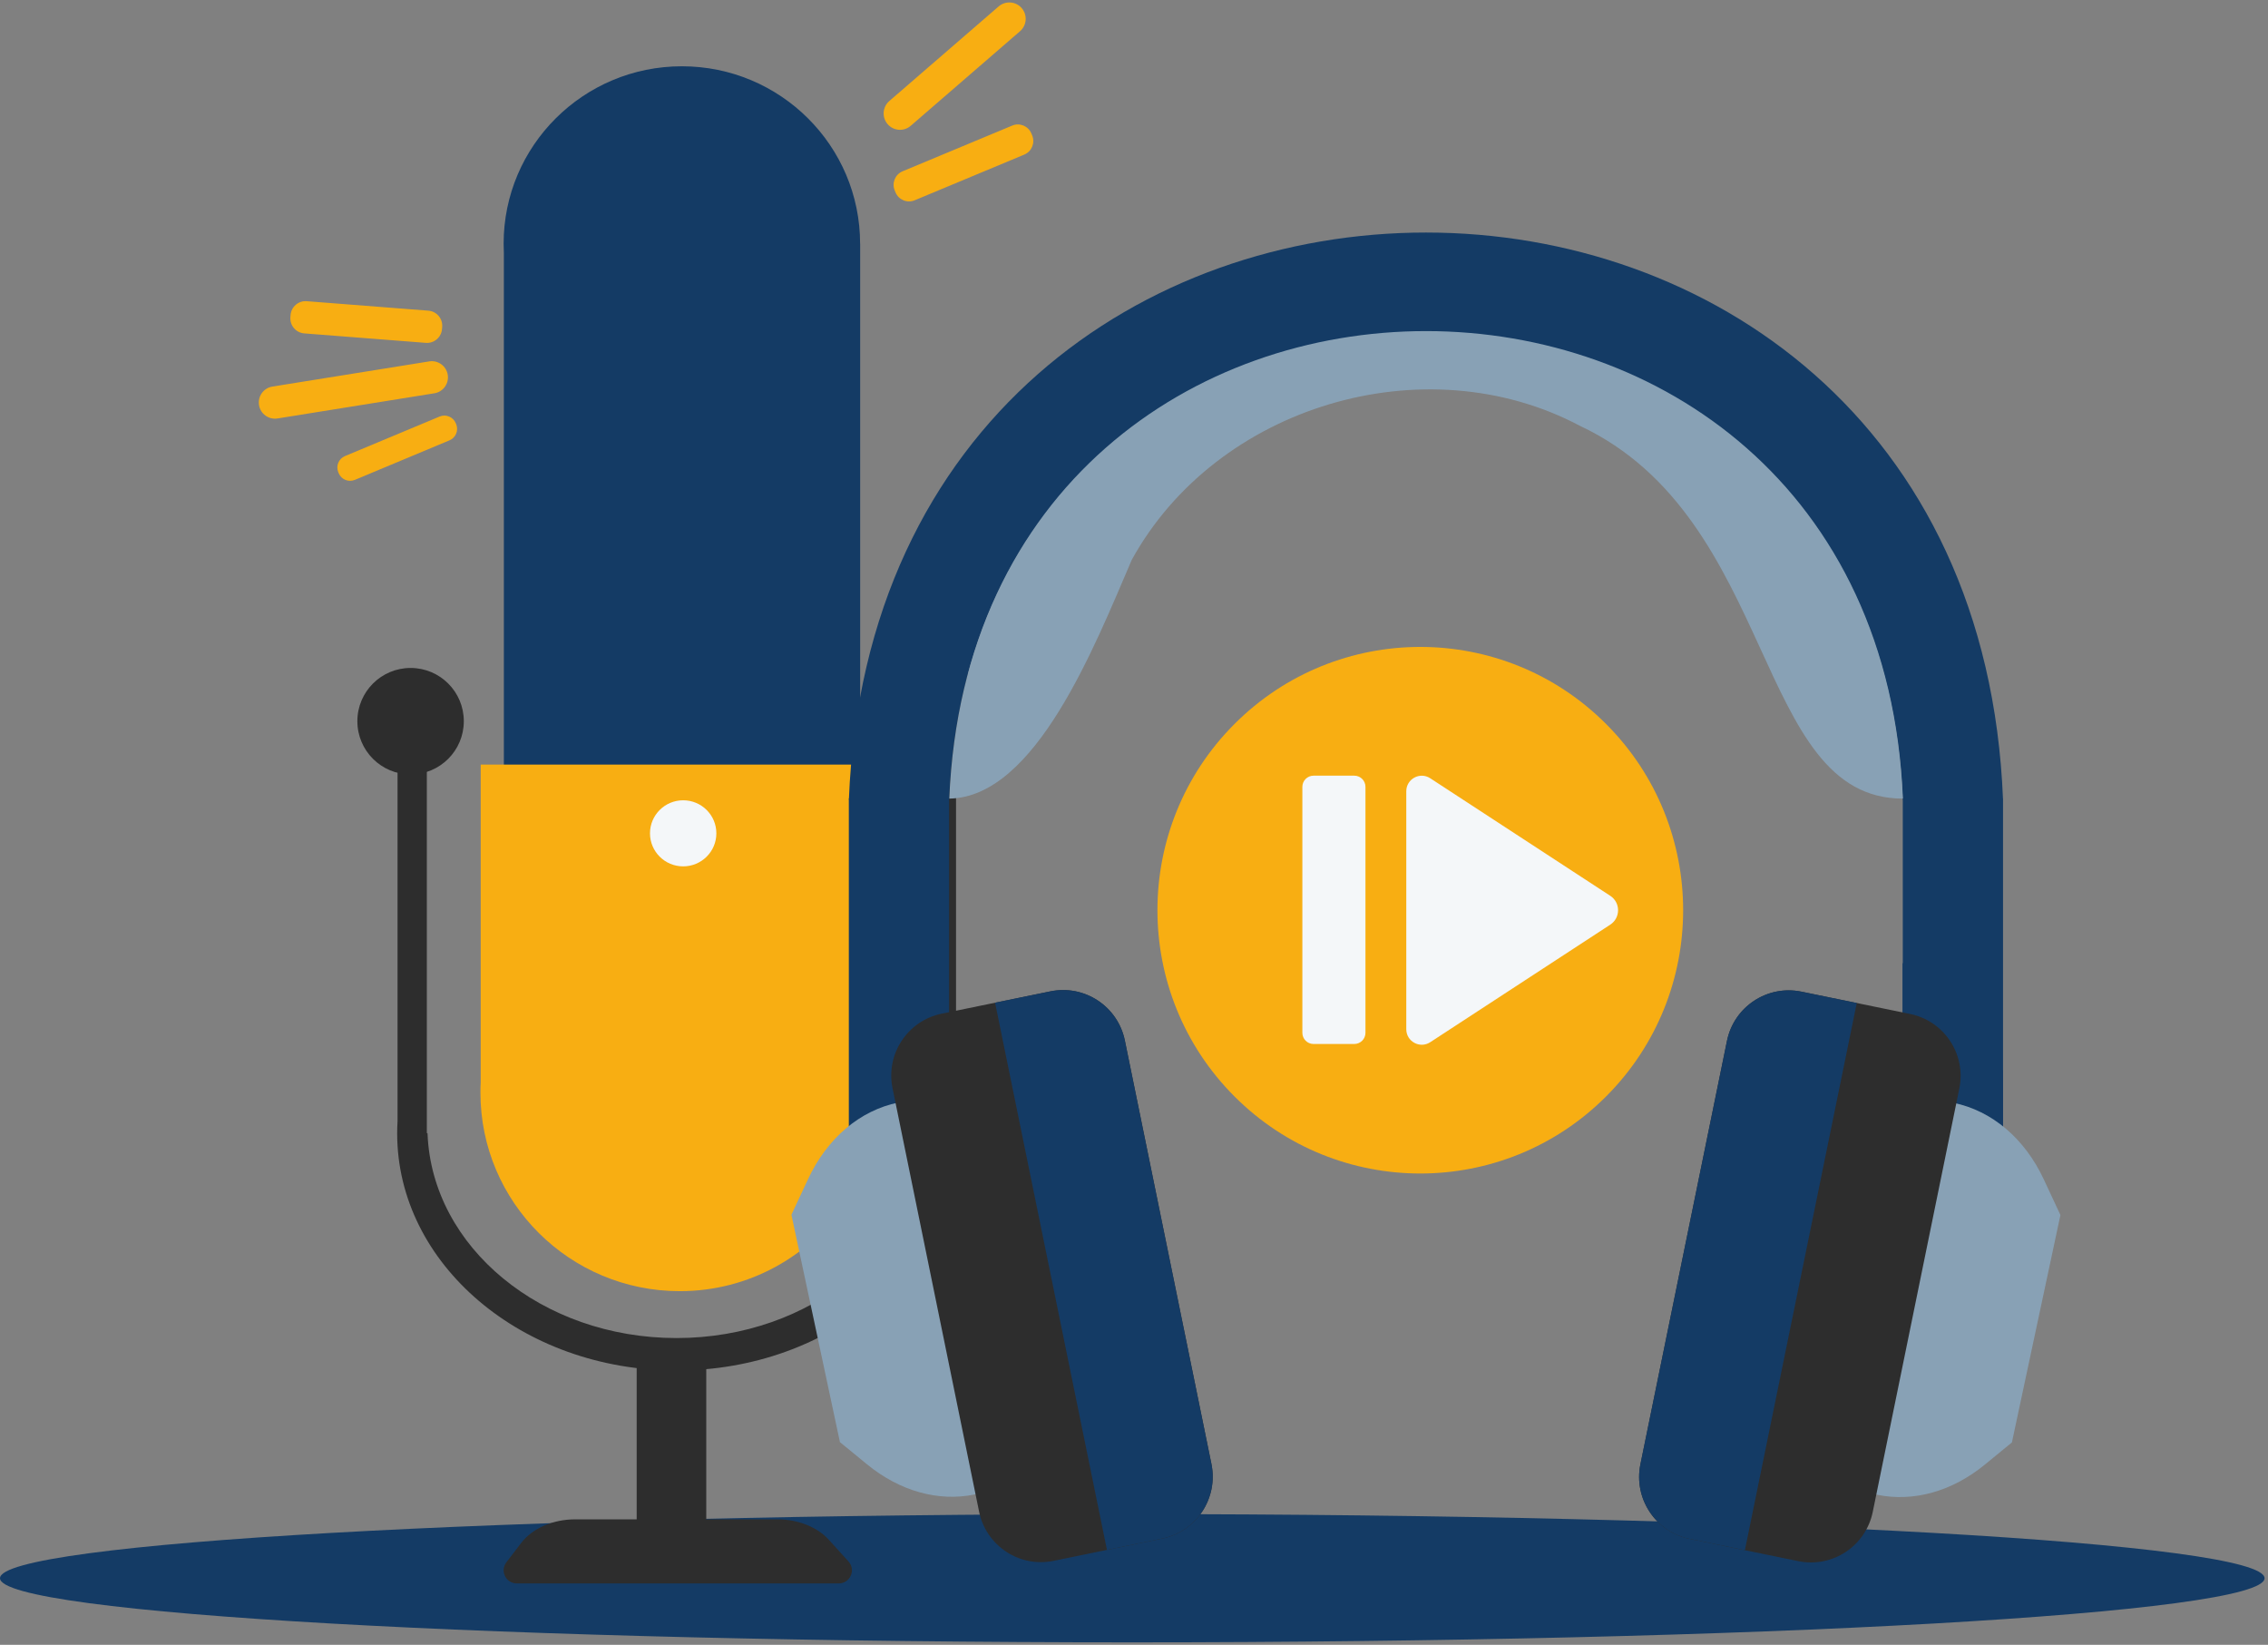 <?xml version="1.0" encoding="UTF-8"?>
<svg xmlns="http://www.w3.org/2000/svg" width="462" height="335" viewBox="0 0 462 335" fill="none">
  <rect x="0" y="0" width="462" height="335" fill="#808080" stroke="none"/>
  <path d="M207.784 6.361L185.509 25.628C184.117 26.833 182.013 26.679 180.81 25.284C179.608 23.89 179.761 21.783 181.154 20.578L203.428 1.312C204.82 0.107 206.924 0.261 208.127 1.655C209.33 3.05 209.176 5.157 207.784 6.361Z" fill="#F8AE12"></path>
  <path d="M208.65 31.488L186.32 40.794C184.8 41.427 183.054 40.708 182.42 39.183L182.258 38.79C181.624 37.267 182.344 35.519 183.867 34.884L206.196 25.577C207.717 24.942 209.463 25.664 210.096 27.187L210.259 27.579C210.89 29.102 210.172 30.851 208.652 31.486L208.65 31.488Z" fill="#F8AE12"></path>
  <path d="M86.748 69.831L61.974 67.903C60.287 67.772 59.025 66.296 59.156 64.604L59.19 64.169C59.32 62.48 60.794 61.216 62.483 61.347L87.258 63.275C88.945 63.406 90.207 64.882 90.076 66.574L90.042 67.009C89.912 68.698 88.437 69.962 86.748 69.831Z" fill="#F8AE12"></path>
  <path d="M89.551 84.837L70.267 92.893C68.985 93.429 68.378 94.903 68.913 96.188L68.993 96.382C69.528 97.666 71 98.274 72.283 97.738L91.567 89.683C92.85 89.147 93.456 87.672 92.921 86.388L92.841 86.194C92.306 84.909 90.834 84.302 89.551 84.837Z" fill="#F8AE12"></path>
  <path d="M88.485 80.102L56.524 85.23C54.734 85.517 53.049 84.295 52.762 82.502C52.476 80.709 53.695 79.022 55.486 78.735L87.446 73.607C89.237 73.32 90.921 74.54 91.208 76.335C91.494 78.128 90.275 79.815 88.485 80.102Z" fill="#F8AE12"></path>
  <path d="M230.649 334.5C358.034 334.5 461.299 328.653 461.299 321.441C461.299 314.229 358.034 308.382 230.649 308.382C103.265 308.382 0 314.229 0 321.441C0 328.653 103.265 334.5 230.649 334.5Z" fill="#143B65"></path>
  <path d="M170.859 322.497H105.275C103.057 322.497 101.799 319.968 103.143 318.212L106.167 314.257C108.443 311.282 112.632 309.45 117.166 309.45H158.381C162.571 309.45 166.489 311.016 168.861 313.635L172.851 318.042C174.405 319.759 173.181 322.5 170.859 322.5V322.497Z" fill="#2D2D2D"></path>
  <path d="M143.868 276.354H129.695V317.208H143.868V276.354Z" fill="#2D2D2D"></path>
  <path d="M175.219 49.675V158.096H102.638V51.505C102.607 50.887 102.59 50.266 102.59 49.644C102.59 29.683 118.847 13.5 138.9 13.5C158.953 13.5 175.208 29.681 175.208 49.644V49.675H175.219Z" fill="#143B65"></path>
  <path d="M188.607 151.737V230.796H188.558C188.558 230.831 188.558 230.873 188.55 230.913C187.644 254.025 165.272 272.525 137.816 272.525C110.36 272.525 87.996 254.027 87.092 230.913C87.085 230.871 87.085 230.829 87.085 230.796H86.947V151.737H80.98V228.352C80.931 229.176 80.906 230.008 80.906 230.838C80.906 257.509 106.386 279.132 137.819 279.132C169.251 279.132 194.731 257.509 194.731 230.838V230.796H194.748V151.737H188.612H188.607Z" fill="#2D2D2D"></path>
  <path d="M179.113 155.72V222.507H179.1V222.543C179.1 237.849 170.557 251.167 157.959 258.031C152.178 261.184 145.541 262.976 138.483 262.976C116.051 262.976 97.867 244.873 97.867 222.543C97.867 221.846 97.882 221.151 97.92 220.462V155.72H179.115H179.113Z" fill="#F8AE12"></path>
  <path d="M94.481 146.886C94.481 152.874 89.627 157.728 83.639 157.728C77.651 157.728 72.797 152.874 72.797 146.886C72.797 140.898 77.651 136.044 83.639 136.044C89.627 136.044 94.481 140.898 94.481 146.886Z" fill="#2D2D2D"></path>
  <path d="M202.903 146.886C202.903 152.874 198.049 157.728 192.061 157.728C186.073 157.728 181.219 152.874 181.219 146.886C181.219 140.898 186.073 136.044 192.061 136.044C198.049 136.044 202.903 140.898 202.903 146.886Z" fill="#2D2D2D"></path>
  <path d="M145.925 169.726C145.925 173.442 142.899 176.455 139.166 176.455C135.433 176.455 132.406 173.442 132.406 169.726C132.406 166.01 135.433 162.997 139.166 162.997C142.899 162.997 145.925 166.01 145.925 169.726Z" fill="#F4F7F9"></path>
  <path d="M327.18 223.306C348.091 202.364 348.091 168.41 327.18 147.467C306.27 126.525 272.368 126.525 251.457 147.467C230.547 168.41 230.547 202.364 251.457 223.306C272.368 244.248 306.27 244.248 327.18 223.306Z" fill="#F8AE12"></path>
  <path d="M328.015 182.45L291.343 158.509C289.243 157.138 286.465 158.646 286.465 161.156V209.623C286.465 212.133 289.245 213.641 291.343 212.27L328.015 188.329C330.136 186.945 330.136 183.836 328.015 182.45Z" fill="#F4F7F9"></path>
  <path d="M275.876 157.984H267.569C266.314 157.984 265.297 159.003 265.297 160.26V210.355C265.297 211.612 266.314 212.631 267.569 212.631H275.876C277.131 212.631 278.149 211.612 278.149 210.355V160.26C278.149 159.003 277.131 157.984 275.876 157.984Z" fill="#F4F7F9"></path>
  <path d="M408.02 162.847H387.601C382.329 35.967 198.684 35.805 193.341 162.847H172.92C179.089 8.812 401.905 8.923 408.022 162.847H408.02Z" fill="#143B65"></path>
  <path d="M387.631 162.655C357.248 162.681 362.136 105.665 321.865 86.744C290.239 69.966 247.821 82.637 230.542 114.029C222.944 131.694 210.955 162.383 193.369 162.655C198.715 35.615 382.359 35.776 387.631 162.655Z" fill="#88A1B5"></path>
  <path d="M408.023 162.737H387.602V229.929H408.023V162.737Z" fill="#143B65"></path>
  <path d="M387.559 196.162V232.975H407.98V217.992C405.882 216.739 403.626 215.819 401.257 215.271L401.876 212.233C403.3 205.27 398.814 198.472 391.864 197.046L387.557 196.162H387.559Z" fill="#143B65"></path>
  <path d="M381.633 304.288L382.391 304.444C389.794 305.963 397.656 303.76 404.314 298.306L409.832 293.783L419.716 247.472L416.344 240.241C412.441 231.878 405.78 226.223 397.928 224.613L381.637 304.288H381.633Z" fill="#88A1B5"></path>
  <path d="M399.12 221.704L381.487 307.936C380.064 314.899 373.269 319.39 366.319 317.964L344.167 313.421C337.214 311.995 332.737 305.192 334.16 298.229L351.793 211.999C353.217 205.036 360.003 200.549 366.955 201.975L389.107 206.519C396.06 207.945 400.544 214.743 399.12 221.706V221.704Z" fill="#2D2D2D"></path>
  <path d="M378.23 204.285L355.441 315.731L344.163 313.417C337.21 311.991 332.733 305.188 334.157 298.225L351.789 211.995C353.213 205.032 359.999 200.545 366.951 201.971L378.227 204.283L378.23 204.285Z" fill="#143B65"></path>
  <path d="M193.331 162.676H172.91V229.869H193.331V162.676Z" fill="#143B65"></path>
  <path d="M199.298 304.228L198.54 304.384C191.137 305.903 183.275 303.701 176.617 298.246L171.099 293.724L161.215 247.411L164.589 240.18C168.492 231.816 175.153 226.163 183.005 224.552L199.298 304.228Z" fill="#88A1B5"></path>
  <path d="M181.813 221.644L199.445 307.876C200.869 314.839 207.663 319.33 214.614 317.904L236.766 313.36C243.718 311.934 248.196 305.132 246.772 298.169L229.14 211.936C227.716 204.973 220.93 200.487 213.977 201.913L191.825 206.456C184.873 207.882 180.389 214.681 181.813 221.644Z" fill="#2D2D2D"></path>
  <path d="M202.701 204.226L225.49 315.671L236.768 313.357C243.72 311.931 248.198 305.129 246.774 298.166L229.142 211.933C227.718 204.97 220.932 200.484 213.98 201.91L202.701 204.224V204.226Z" fill="#143B65"></path>
</svg>
